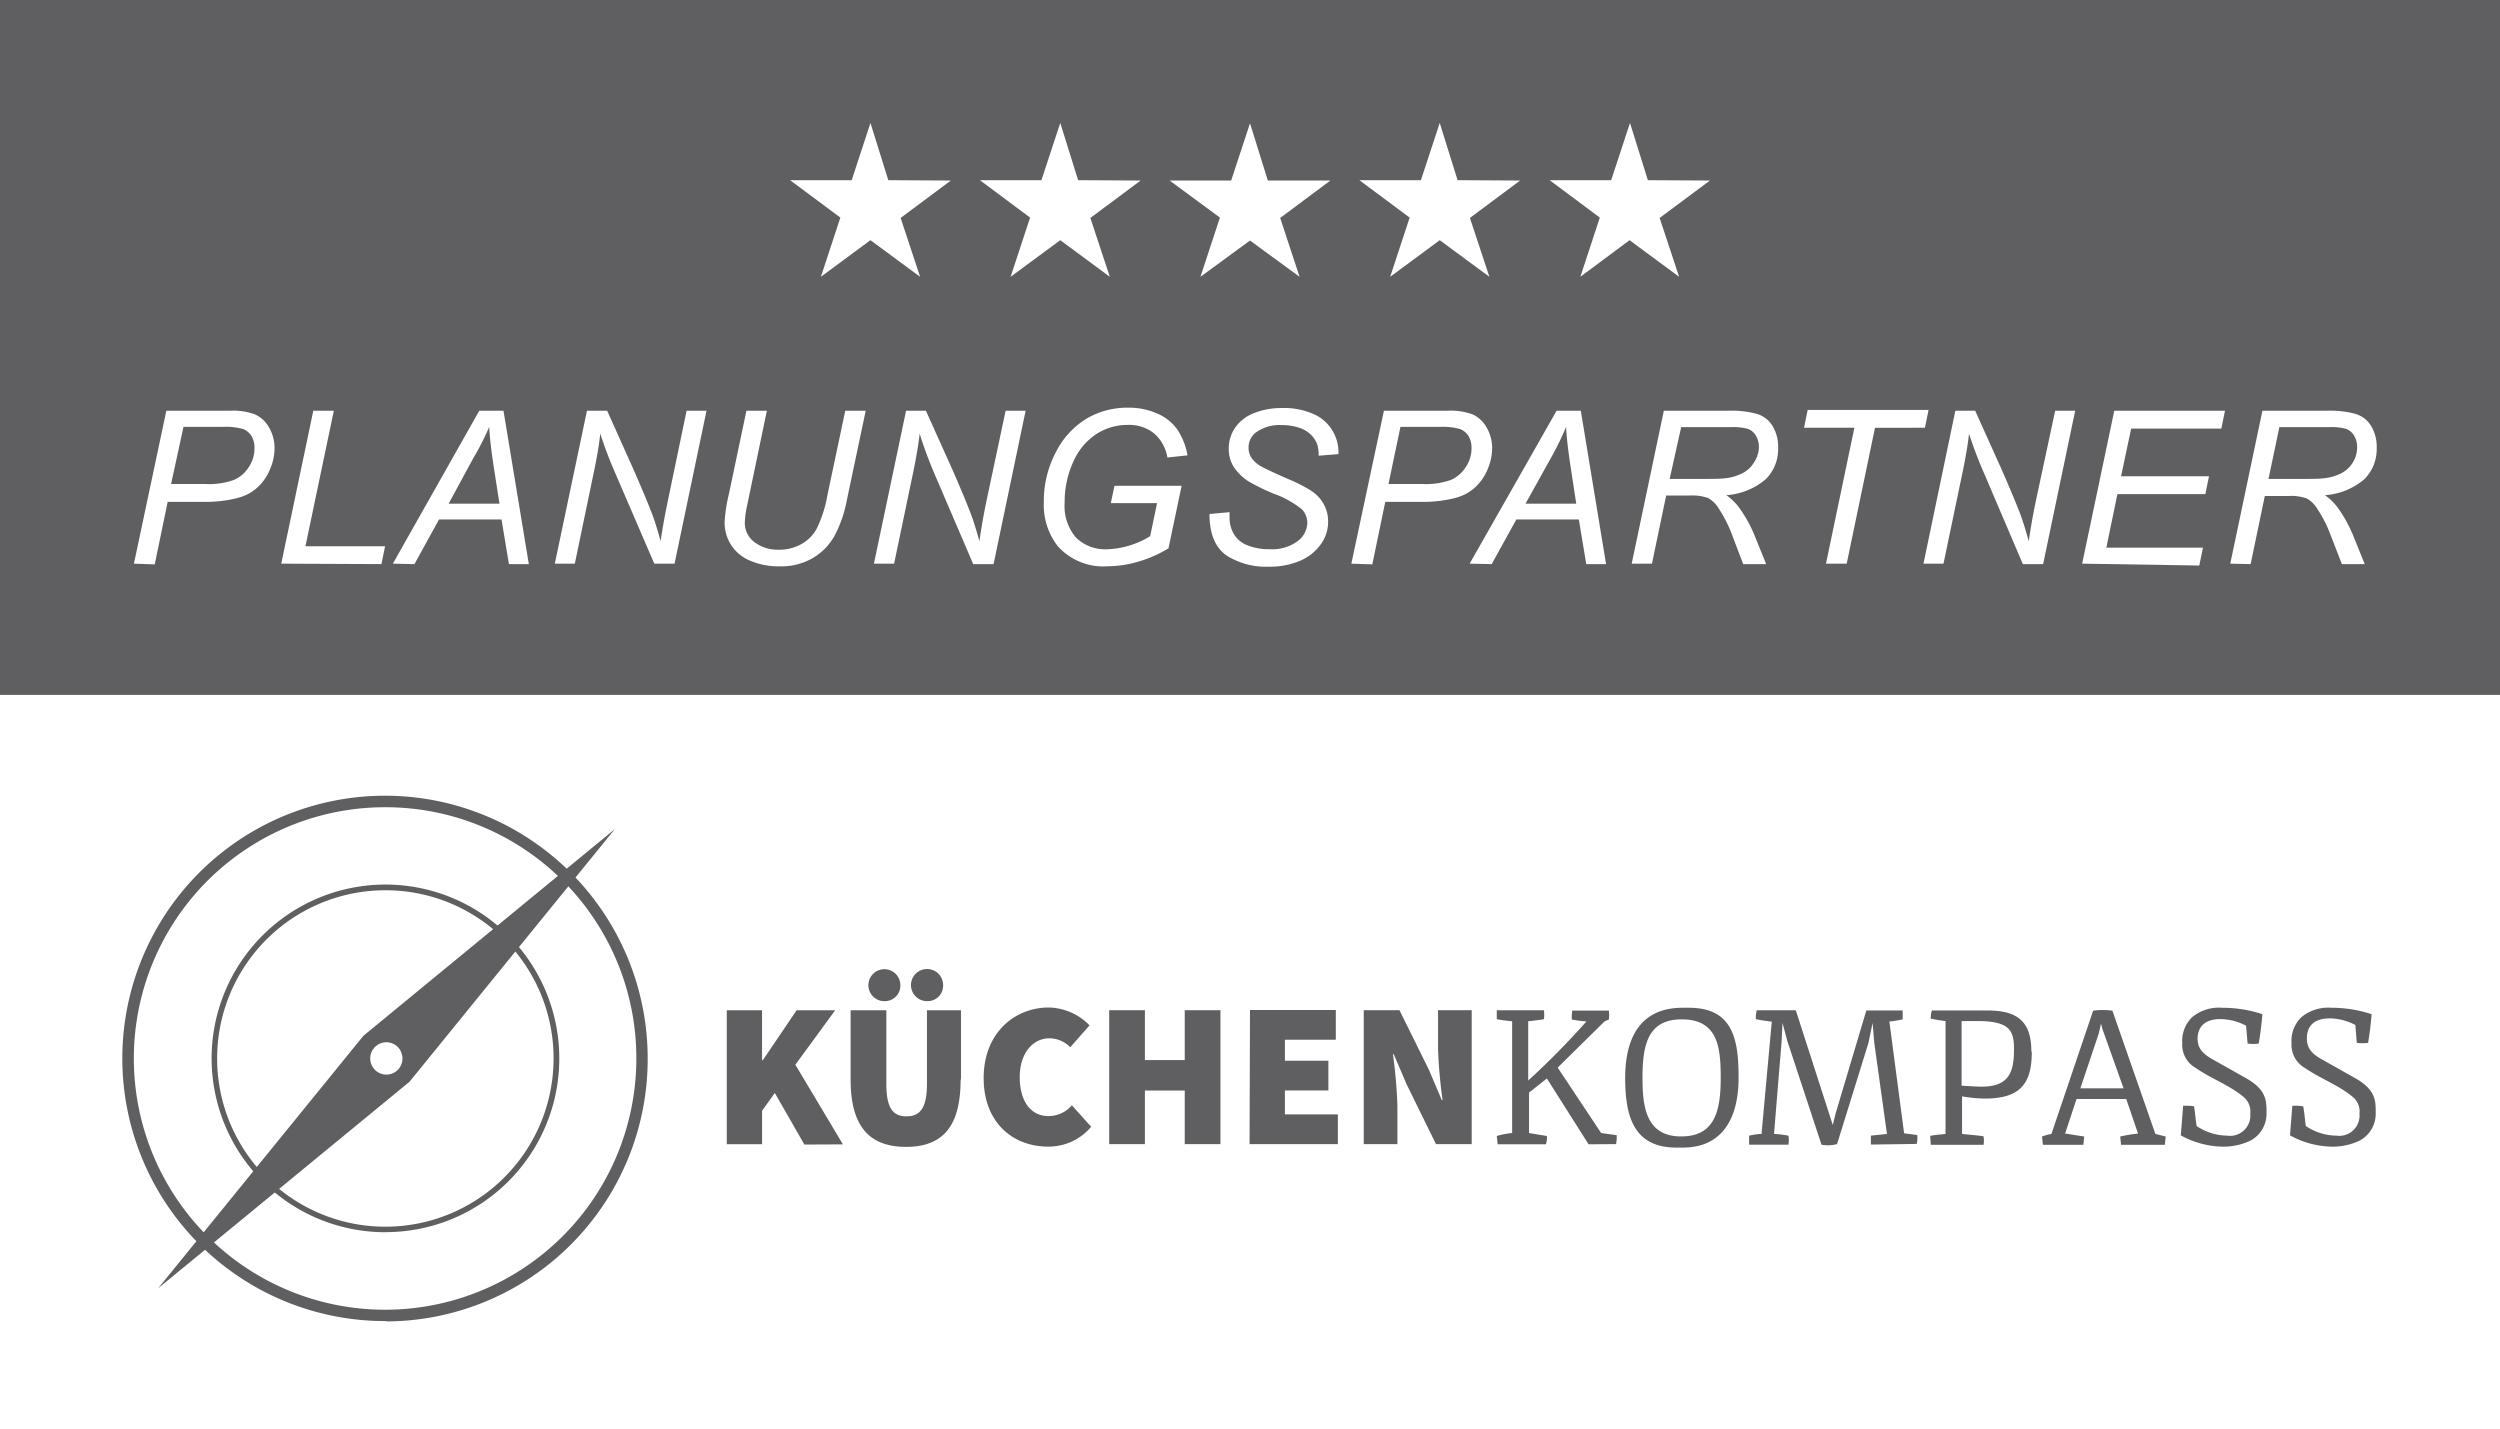 <svg xmlns="http://www.w3.org/2000/svg" width="280" height="160" viewBox="0 0 280 160"><title>Element 7</title><g id="Ebene_2" data-name="Ebene 2"><g id="Ebene_1-2" data-name="Ebene 1"><rect width="280" height="160" fill="#fff"/><rect width="280" height="77.83" fill="#5f5f61"/><path d="M94.41,128.17l-5.33-8.92,4.46-6.1H89.22l-3.78,5.59h-.09v-5.59H81.4v15h3.95v-3.74l1.43-2,3.31,5.78Zm6.43-17.84a1.79,1.79,0,1,0-1.79,1.8,1.74,1.74,0,0,0,1.79-1.8m4.79,0a1.8,1.8,0,1,0-1.8,1.8,1.74,1.74,0,0,0,1.8-1.8m2,10.58v-7.76h-3.81v8.23c0,2.68-.74,3.65-2.3,3.65s-2.25-1-2.25-3.65v-8.23h-4v7.76c0,5.13,2,7.54,6.21,7.54s6.11-2.41,6.11-7.54m6.62-.27c0-2.73,1.52-4.35,3.31-4.35a3.31,3.31,0,0,1,2.35,1l2.16-2.45a6.55,6.55,0,0,0-4.55-2c-3.87,0-7.31,2.87-7.31,7.9s3.31,7.68,7.21,7.68a6.23,6.23,0,0,0,4.83-2.22l-2.16-2.41a3.42,3.42,0,0,1-2.62,1.21c-1.93,0-3.22-1.57-3.22-4.39m18.48,7.53h4v-15h-4v5.59h-4.46v-5.59h-4v15h4v-6h4.46Zm7.26,0h9.89v-3.33h-5.93v-2.68h4.87v-3.33h-4.87v-2.35h5.7v-3.33H140Zm20.88,0h4v-15h-3.77v4.34a55,55,0,0,0,.51,5.73h-.09l-1.43-3.37-3.31-6.7h-4v15h3.77v-4.35a57.4,57.4,0,0,0-.5-5.72h.09l1.43,3.35Zm20.17,0a4,4,0,0,0,.07-1l-1.74-.24-4.87-7.33,5.26-5.18.47-.2a3.69,3.69,0,0,0,0-1h-4.09a3.79,3.79,0,0,0-.05,1,14,14,0,0,0,1.63.21,88.26,88.26,0,0,1-6.52,6.62v-6.64c.56-.07,1.19-.12,1.76-.23a3.86,3.86,0,0,0,0-1h-5.28l0,1a17.27,17.27,0,0,0,1.72.23v12.52a8.43,8.43,0,0,0-1.72.33l.1.93h5.4a2,2,0,0,0,.11-.59,1.83,1.83,0,0,0,0-.34l-2-.33v-4.53l2-1.58,4.67,7.37Zm11.72-7.43c0,3.77-.68,6.57-4.44,6.57-3.95,0-4.32-3.37-4.32-6.57,0-3.76.64-6.54,4.39-6.54,4.06,0,4.37,3.12,4.37,6.54m2,.06v-.14c0-4.34-.7-7.76-5.56-7.76h-.72c-4.78,0-6.42,3.47-6.42,7.84v0c0,4.21.89,7.82,5.73,7.82h.73c4.53,0,6.24-3.44,6.24-7.78m19.95,7.37a2.82,2.82,0,0,0,.06-1l-1.47-.19-1.65-12.52a13.18,13.18,0,0,0,1.49-.24l0-1-4.07,0-3.42,11.47-.34,1.36-4.14-12.85h-4.37a2.6,2.6,0,0,0-.09,1c.55.12,1.09.19,1.64.26h.13L197.29,127c-.35,0-1.14.12-1.39.2l0,1h4.41a3.45,3.45,0,0,0,0-1,10.77,10.77,0,0,0-1.62-.2l.85-10.37.1-2.07.53,2,3.84,11.65a4.09,4.09,0,0,0,1.74-.07l3.51-11.31.47-2.26.19,2.24L211.34,127l-1.8.19,0,1Zm10.9-10.61c0,2.79-.67,4.38-4.24,4.18l-1.63-.09v-7.24l1.34,0c4.05-.07,4.53,1,4.53,3.17m1.94.21c0-3.5-1.73-4.57-5-4.57h-6.14a2.65,2.65,0,0,0-.12.92c.56.12,1.1.2,1.65.27V127c-.55.07-1.16.1-1.72.22l.07,1h5.91a3,3,0,0,0,0-.95c-.55-.11-1.85-.2-2.41-.27v-4.21a15.43,15.43,0,0,0,2.56.25c4,0,5.25-1.72,5.25-5.22m10.28,4.07H233l2.05-6.1.26-1.12.19.66Zm4.62,6.33.1-.93L241.4,127l-4.81-13.8a7.43,7.43,0,0,0-2.16,0L229.76,127a6.79,6.79,0,0,0-1.06.29l.11.93h4.53l.09-.93-2.09-.33h-.05l1.28-3.87h5.57l1.32,3.87a17.2,17.2,0,0,0-2,.33l.1.93Zm3.67-11.85c0-1.54,1-2.23,2.55-2.23a6.23,6.23,0,0,1,2.88.74l.17,2a4.59,4.59,0,0,0,1.24,0c.19-1,.32-2.17.42-3.29a14.29,14.29,0,0,0-4.5-.72,4.72,4.72,0,0,0-3.39,1.07,3.74,3.74,0,0,0-1.09,2.89,3,3,0,0,0,1.54,2.8c1.78,1.23,3.79,1.91,5.4,3.29a2.11,2.11,0,0,1,.68,1.82,2.27,2.27,0,0,1-2.6,2.45,6.17,6.17,0,0,1-3.41-1.08c-.15-1-.15-1.39-.29-2.2a5.55,5.55,0,0,0-1.22-.06l-.26,3.31a10,10,0,0,0,4.5,1.26,7,7,0,0,0,3.3-.67,3.42,3.42,0,0,0,1.8-3.13c0-1.37,0-2.61-2.43-3.94l-3.55-2c-1.2-.66-1.74-1.29-1.74-2.39m19.08.59c.18-1,.32-2.17.41-3.29a14.19,14.19,0,0,0-4.5-.72,4.68,4.68,0,0,0-3.38,1.07,3.7,3.7,0,0,0-1.09,2.89,3,3,0,0,0,1.53,2.8c1.78,1.23,3.8,1.91,5.4,3.29a2.08,2.08,0,0,1,.68,1.82,2.27,2.27,0,0,1-2.6,2.45,6.19,6.19,0,0,1-3.41-1.08c-.14-1-.14-1.39-.29-2.2a5.55,5.55,0,0,0-1.22-.06l-.26,3.31a10,10,0,0,0,4.5,1.26,7,7,0,0,0,3.3-.67,3.42,3.42,0,0,0,1.8-3.13c0-1.37,0-2.61-2.43-3.94l-3.55-2c-1.2-.66-1.73-1.29-1.73-2.39,0-1.54,1-2.23,2.55-2.23a6.29,6.29,0,0,1,2.88.74l.16,2a4.67,4.67,0,0,0,1.25,0" fill="#5f5f61"/><path d="M43.27,90.41a28.14,28.14,0,1,0,28,28.13,28.1,28.1,0,0,0-28-28.13m0,57.55a29.42,29.42,0,1,1,29.27-29.42A29.38,29.38,0,0,1,43.27,148" fill="#5f5f61"/><path d="M43.27,99.71A18.84,18.84,0,1,0,62,118.54,18.81,18.81,0,0,0,43.27,99.71m0,38.3a19.47,19.47,0,1,1,19.37-19.47A19.44,19.44,0,0,1,43.27,138" fill="#5f5f61"/><path d="M44.55,119.83a1.81,1.81,0,1,1,0-2.57,1.84,1.84,0,0,1,0,2.57M40.71,116l-23,28.29,28.16-23.14,23-28.3Z" fill="#5f5f61"/><path d="M106.49,20.22l-5.62,4.19L103.05,31l-5.56-4.1L91.94,31l2.18-6.63-5.63-4.19h6.9l2.1-6.41,2,6.41Z" fill="#fff"/><path d="M127.75,20.22l-5.63,4.19L124.3,31l-5.55-4.1L113.19,31l2.18-6.63-5.62-4.19h6.89l2.11-6.41,2,6.41Z" fill="#fff"/><path d="M149,20.22l-5.62,4.19L145.55,31,140,26.94,134.45,31l2.18-6.63L131,20.22h6.89L140,13.81l2,6.41Z" fill="#fff"/><path d="M170.25,20.22l-5.62,4.19L166.81,31l-5.56-4.1L155.7,31l2.18-6.63-5.63-4.19h6.89l2.11-6.41,2,6.41Z" fill="#fff"/><path d="M191.51,20.22l-5.63,4.19L188.06,31l-5.55-4.1L177,31l2.18-6.63-5.62-4.19h6.89l2.11-6.41,2,6.41Z" fill="#fff"/><path d="M15,63.13,18.63,46H25.8a7,7,0,0,1,2.8.43,3.47,3.47,0,0,1,1.54,1.46,4.58,4.58,0,0,1,.61,2.33,5.92,5.92,0,0,1-.44,2.17,5.7,5.7,0,0,1-1.09,1.81,5.13,5.13,0,0,1-1.34,1.08,6.08,6.08,0,0,1-1.46.54,14.45,14.45,0,0,1-3.34.39h-4.3l-1.45,7Zm4.16-8.92H23a8.32,8.32,0,0,0,3.23-.47,3.8,3.8,0,0,0,1.65-1.45,3.73,3.73,0,0,0,.62-2.06,2.56,2.56,0,0,0-.32-1.38,2,2,0,0,0-.93-.79,7.11,7.11,0,0,0-2.3-.25h-4.4Z" fill="#fff"/><path d="M31.5,63.13,35.09,46h2.3L34.21,61.18h8.92l-.41,2Z" fill="#fff"/><path d="M44,63.13,53.68,46h2.71l2.84,17.18H57l-.83-5h-7l-2.75,5Zm6.25-6.72h5.69l-.67-4.31c-.26-1.71-.42-3.14-.48-4.28A30.39,30.39,0,0,1,53,51.33Z" fill="#fff"/><path d="M62.14,63.13,65.74,46H68l2.89,6.44q1.32,3,2.1,5c.3.78.64,1.84,1,3.17.21-1.45.48-2.94.8-4.48L76.9,46h2.23L75.55,63.13H73.28L69,53.2a47.6,47.6,0,0,1-1.77-4.63c-.12,1.12-.34,2.49-.68,4.12L64.38,63.13Z" fill="#fff"/><path d="M83.6,46h2.29l-2.2,10.56a10.67,10.67,0,0,0-.27,1.94,2.68,2.68,0,0,0,1.09,2.23,4.36,4.36,0,0,0,2.74.84,5.16,5.16,0,0,0,2.45-.6,4.36,4.36,0,0,0,1.78-1.78,13.92,13.92,0,0,0,1.19-3.73l2-9.46h2.29L94.85,56a13.93,13.93,0,0,1-1.42,4.08A6.64,6.64,0,0,1,91,62.52a7,7,0,0,1-3.62.91A8.11,8.11,0,0,1,84,62.79a4.57,4.57,0,0,1-2.84-4.36,17.18,17.18,0,0,1,.48-3.11Z" fill="#fff"/><path d="M97.88,63.13,101.48,46h2.22l2.9,6.44q1.32,3,2.09,5c.3.78.64,1.84,1,3.17.21-1.45.47-2.94.79-4.48L112.63,46h2.24l-3.59,17.18H109l-4.26-9.93A47.6,47.6,0,0,1,103,48.57c-.12,1.12-.35,2.49-.68,4.12l-2.18,10.44Z" fill="#fff"/><path d="M124.41,56.35l.41-1.94h7.52l-1.47,7a13.87,13.87,0,0,1-3.23,1.45,12.18,12.18,0,0,1-3.57.56,6.83,6.83,0,0,1-5.61-2.26,7.5,7.5,0,0,1-1.55-4.91,11.69,11.69,0,0,1,1.36-5.63,9.28,9.28,0,0,1,3.45-3.75,9,9,0,0,1,4.62-1.21,7.84,7.84,0,0,1,3.28.66,5.34,5.34,0,0,1,2.23,1.77A7.59,7.59,0,0,1,133,51l-2.25.24a4.52,4.52,0,0,0-1.51-2.71,4.44,4.44,0,0,0-2.93-.94,6.4,6.4,0,0,0-3.48,1,7.05,7.05,0,0,0-2.59,3.06,10.78,10.78,0,0,0-1,4.64,5.44,5.44,0,0,0,1.27,3.92A4.7,4.7,0,0,0,124,61.52a9.84,9.84,0,0,0,4.82-1.47l.77-3.7Z" fill="#fff"/><path d="M135.46,57.57l2.25-.21,0,.6a3.65,3.65,0,0,0,.46,1.82,3,3,0,0,0,1.51,1.28,6.36,6.36,0,0,0,2.51.45,4.8,4.8,0,0,0,3.14-.9,2.63,2.63,0,0,0,1.09-2.06,2.2,2.2,0,0,0-.58-1.48,10.72,10.72,0,0,0-3.19-1.78,23.29,23.29,0,0,1-2.77-1.35,5.55,5.55,0,0,1-1.71-1.66,3.78,3.78,0,0,1-.55-2,4.16,4.16,0,0,1,.72-2.39,4.56,4.56,0,0,1,2.13-1.63,8.32,8.32,0,0,1,3.16-.56,8,8,0,0,1,3.54.7,4.58,4.58,0,0,1,2.09,1.87,4.7,4.7,0,0,1,.65,2.24c0,.07,0,.19,0,.35l-2.22.18a4.31,4.31,0,0,0-.12-1.14,3,3,0,0,0-.73-1.2,3.53,3.53,0,0,0-1.35-.8,6.16,6.16,0,0,0-1.93-.29,4.53,4.53,0,0,0-2.92.84,2.1,2.1,0,0,0-.8,1.71,2,2,0,0,0,.33,1.13,3.38,3.38,0,0,0,1.18,1c.41.23,1.38.68,2.9,1.35a17.81,17.81,0,0,1,2.55,1.29,4.29,4.29,0,0,1,1.44,1.5,4,4,0,0,1,.51,2,4.26,4.26,0,0,1-.85,2.57,5.49,5.49,0,0,1-2.35,1.83,8.6,8.6,0,0,1-3.43.64,8.22,8.22,0,0,1-4.77-1.27C136.09,61.3,135.47,59.78,135.46,57.57Z" fill="#fff"/><path d="M151.35,63.13,155,46h7.17a6.94,6.94,0,0,1,2.8.43,3.47,3.47,0,0,1,1.54,1.46,4.58,4.58,0,0,1,.61,2.33,5.92,5.92,0,0,1-.44,2.17,5.7,5.7,0,0,1-1.09,1.81,5.13,5.13,0,0,1-1.34,1.08,6.08,6.08,0,0,1-1.46.54,14.45,14.45,0,0,1-3.34.39h-4.3l-1.45,7Zm4.16-8.92h3.79a8.32,8.32,0,0,0,3.23-.47,3.8,3.8,0,0,0,1.65-1.45,3.74,3.74,0,0,0,.63-2.06,2.56,2.56,0,0,0-.33-1.38,2,2,0,0,0-.93-.79,7.11,7.11,0,0,0-2.3-.25h-4.4Z" fill="#fff"/><path d="M164.6,63.13,174.34,46h2.71l2.83,17.18h-2.22l-.83-5h-7l-2.76,5Zm6.26-6.72h5.68l-.66-4.31c-.26-1.71-.42-3.14-.48-4.28a32.43,32.43,0,0,1-1.72,3.51Z" fill="#fff"/><path d="M182.75,63.13,186.35,46h7.21a11,11,0,0,1,3.23.36,3.08,3.08,0,0,1,1.73,1.34,4.5,4.5,0,0,1,.63,2.48,4.75,4.75,0,0,1-1.37,3.48,7.62,7.62,0,0,1-4.43,1.8,6.35,6.35,0,0,1,1.41,1.36,15.32,15.32,0,0,1,1.74,3.12l1.31,3.24h-2.57L194,59.93a14.48,14.48,0,0,0-1.52-3,3.09,3.09,0,0,0-1.2-1.16,5.22,5.22,0,0,0-2-.27h-2.67l-1.59,7.63ZM187,53.64h3.18c1.46,0,2.42,0,2.87-.06a5.6,5.6,0,0,0,2.13-.59,3.32,3.32,0,0,0,1.29-1.23A3.24,3.24,0,0,0,197,50.1a2.53,2.53,0,0,0-.34-1.31,1.79,1.79,0,0,0-.9-.76,6.25,6.25,0,0,0-1.87-.19h-5.6Z" fill="#fff"/><path d="M204.51,63.13l3.18-15.22h-5.64l.41-2H216l-.41,2H210l-3.17,15.22Z" fill="#fff"/><path d="M215.43,63.13,219,46h2.22l2.9,6.44q1.32,3,2.1,5c.29.78.64,1.84,1,3.17.21-1.45.47-2.94.79-4.48L230.18,46h2.24l-3.59,17.18h-2.27L222.3,53.2a47.6,47.6,0,0,1-1.77-4.63c-.12,1.12-.35,2.49-.68,4.12l-2.18,10.44Z" fill="#fff"/><path d="M233.2,63.13,236.8,46h12.4l-.41,2h-10.1l-1.13,5.34h9.85l-.41,2h-9.85l-1.24,6h10.82l-.41,2Z" fill="#fff"/><path d="M249.79,63.13,253.39,46h7.21a11,11,0,0,1,3.23.36,3.08,3.08,0,0,1,1.73,1.34,4.5,4.5,0,0,1,.63,2.48,4.75,4.75,0,0,1-1.37,3.48,7.59,7.59,0,0,1-4.43,1.8,6.35,6.35,0,0,1,1.41,1.36,15.32,15.32,0,0,1,1.74,3.12l1.31,3.24h-2.56l-1.24-3.2a14.48,14.48,0,0,0-1.52-3,3.15,3.15,0,0,0-1.19-1.16,5.29,5.29,0,0,0-2-.27h-2.68l-1.59,7.63Zm4.28-9.49h3.18c1.46,0,2.42,0,2.87-.06a5.54,5.54,0,0,0,2.13-.59,3.32,3.32,0,0,0,1.29-1.23A3.24,3.24,0,0,0,264,50.1a2.53,2.53,0,0,0-.34-1.31,1.81,1.81,0,0,0-.89-.76,6.37,6.37,0,0,0-1.88-.19h-5.6Z" fill="#fff"/></g></g></svg>